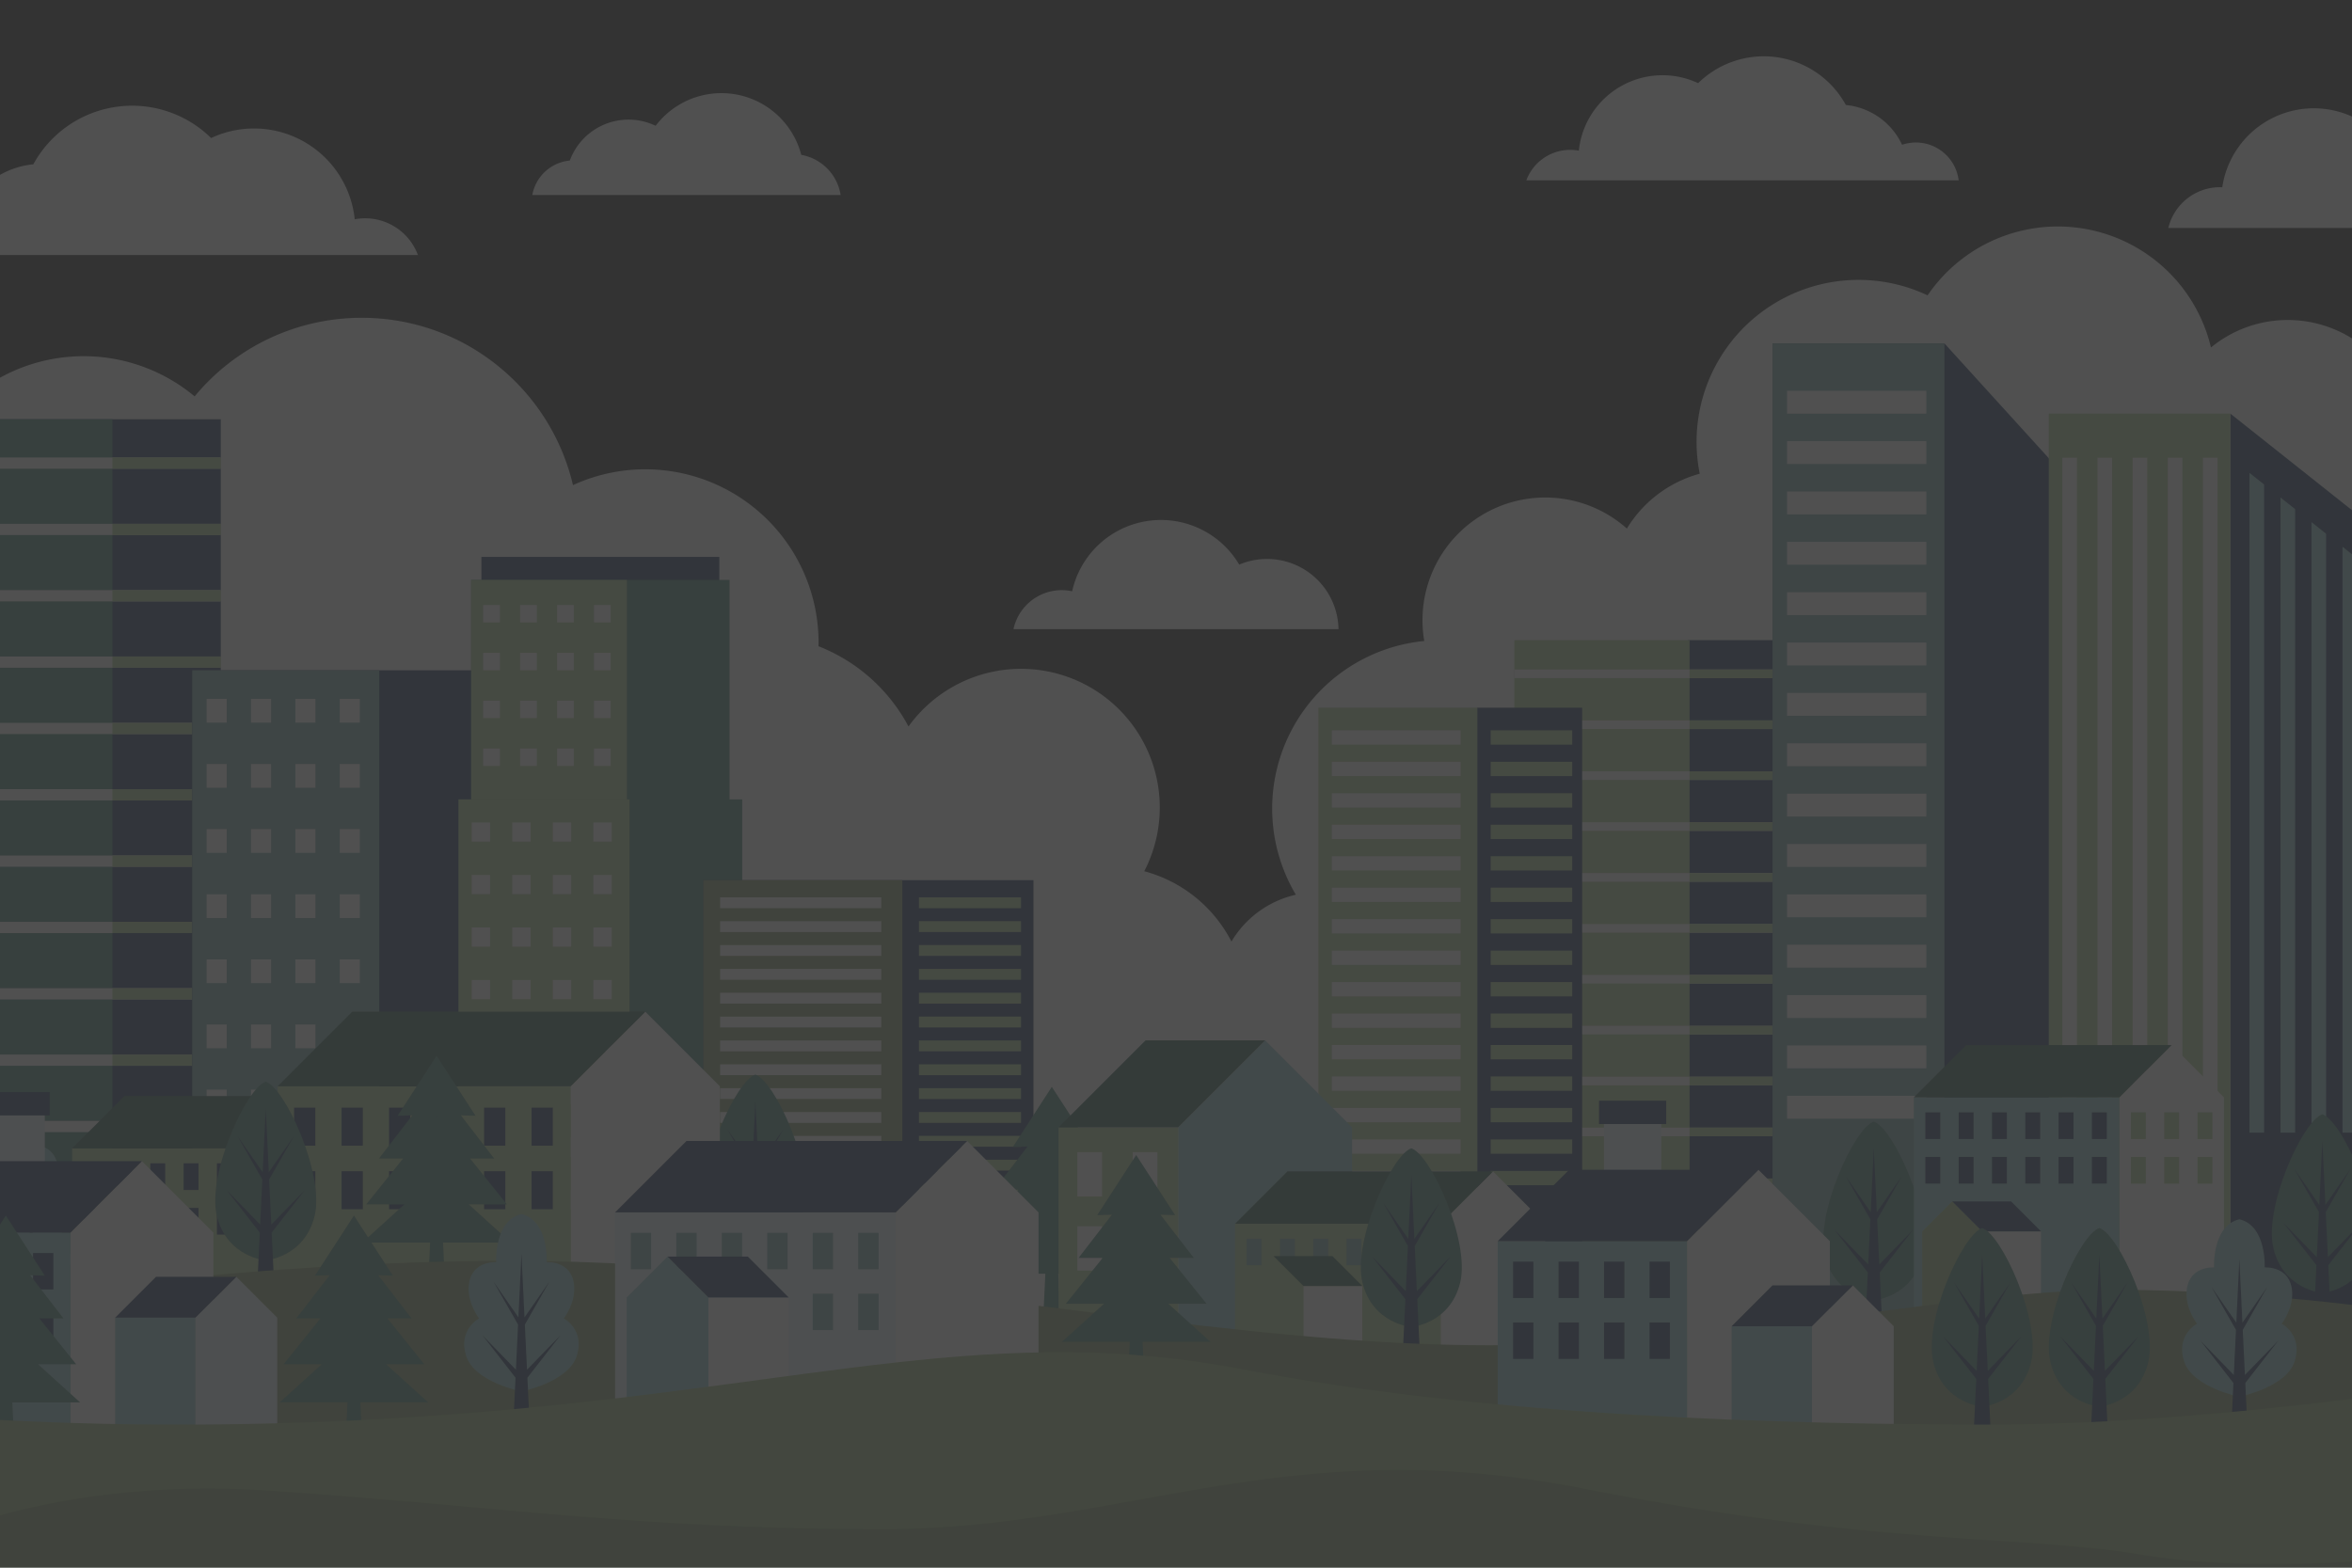 <svg xmlns="http://www.w3.org/2000/svg" xmlns:xlink="http://www.w3.org/1999/xlink" width="1920" height="1280" viewBox="0 0 1920 1280">
  <rect x="0" y="0" width="1920" height="1280" fill="#333333" stroke="none"/>
  <defs>
    <clipPath id="clip-path">
      <rect id="長方形_28064" data-name="長方形 28064" width="1920" height="1280" transform="translate(0 0)" fill="none"/>
    </clipPath>
  </defs>
  <g id="グループ_5340" data-name="グループ 5340" transform="translate(-37.877 -0.001)" opacity="0.144">
    <g id="グループ_5339" data-name="グループ 5339" transform="translate(37.877 0.001)" clip-path="url(#clip-path)">
      <path id="パス_10925" data-name="パス 10925" d="M1958.268,148.591a98.471,98.471,0,0,0-62.723,22.441,128.541,128.541,0,0,0-231.322-42.573,132.223,132.223,0,0,0-186.015,145.633,100.44,100.44,0,0,0-59.476,44.785,100.226,100.226,0,0,0-166.856,74.9,100.878,100.878,0,0,0,1.446,16.888,137.518,137.518,0,0,0-104.812,207.181,82.155,82.155,0,0,0-52.577,38.234,112.746,112.746,0,0,0-71.163-57.416A113.239,113.239,0,0,0,832.3,480.464a141.919,141.919,0,0,0-73.485-65.521c.02-1,.077-1.984.077-2.985A141.452,141.452,0,0,0,558.409,283.4c-18.34-78.287-88.55-136.6-172.431-136.6A176.766,176.766,0,0,0,249.55,210.958,141.447,141.447,0,0,0,17.506,319.6L4.038,1087.535H2057.155V247.479a98.886,98.886,0,0,0-98.888-98.888m-565.6,336.847c-.735.737-1.452,1.482-2.181,2.222-.171-.351-.32-.717-.491-1.068.9-.366,1.787-.76,2.673-1.155" transform="translate(-90.666 112.683)" fill="#fff"/>
      <path id="パス_10926" data-name="パス 10926" d="M626.385,254.962a58.366,58.366,0,0,0-81.05-52.7,74.258,74.258,0,0,0-136.392,21.77,40.314,40.314,0,0,0-47.887,30.927Z" transform="translate(466.282 258.717)" fill="#fff"/>
      <path id="パス_10927" data-name="パス 10927" d="M459.311,112.873A39.527,39.527,0,0,0,427.185,80.1,67.373,67.373,0,0,0,308.3,56.374a51.077,51.077,0,0,0-70.065,28.378,34.407,34.407,0,0,0-30.62,28.122Z" transform="translate(226.913 46.336)" fill="#fff"/>
      <path id="パス_10928" data-name="パス 10928" d="M430,155.614a45.94,45.94,0,0,0-51.587-29.164A82.658,82.658,0,0,0,261.167,60.1,91.93,91.93,0,0,0,116.039,81.558a68.213,68.213,0,0,0-55.222,39.1A42.346,42.346,0,0,0,5.211,155.614Z" transform="translate(-88.836 52.591)" fill="#fff"/>
      <path id="パス_10929" data-name="パス 10929" d="M524.586,119.24a38.175,38.175,0,0,1,42.859-24.23,68.672,68.672,0,0,1,97.416-55.127A76.382,76.382,0,0,1,785.445,57.711,56.676,56.676,0,0,1,831.325,90.2a35.178,35.178,0,0,1,46.2,29.041Z" transform="translate(721.389 28.014)" fill="#fff"/>
      <path id="パス_10930" data-name="パス 10930" d="M959.4,132.192a37.774,37.774,0,0,0-34.36-22.09c-.479,0-.952.02-1.424.036l.005-.036A75.554,75.554,0,0,0,773.329,99c-.62-.026-1.239-.046-1.861-.046a43.354,43.354,0,0,0-42.153,33.239Z" transform="translate(1040.766 53.897)" fill="#fff"/>
      <rect id="長方形_27741" data-name="長方形 27741" width="222.684" height="775.171" transform="translate(-42.46 342.313)" fill="#2a426a"/>
      <rect id="長方形_27742" data-name="長方形 27742" width="134.221" height="775.171" transform="translate(-42.46 342.313)" fill="#4f8b7d"/>
      <rect id="長方形_27743" data-name="長方形 27743" width="222.684" height="9.18" transform="translate(-42.46 373.527)" fill="#fffdff"/>
      <rect id="長方形_27744" data-name="長方形 27744" width="222.684" height="9.18" transform="translate(-42.46 427.691)" fill="#fffdff"/>
      <rect id="長方形_27745" data-name="長方形 27745" width="222.684" height="9.18" transform="translate(-42.46 481.856)" fill="#fffdff"/>
      <rect id="長方形_27746" data-name="長方形 27746" width="222.684" height="9.18" transform="translate(-42.46 536.023)" fill="#fffdff"/>
      <rect id="長方形_27747" data-name="長方形 27747" width="222.684" height="9.18" transform="translate(-42.46 590.188)" fill="#fffdff"/>
      <rect id="長方形_27748" data-name="長方形 27748" width="222.684" height="9.18" transform="translate(-42.46 644.354)" fill="#fffdff"/>
      <rect id="長方形_27749" data-name="長方形 27749" width="222.684" height="9.18" transform="translate(-42.46 698.519)" fill="#fffdff"/>
      <rect id="長方形_27750" data-name="長方形 27750" width="222.684" height="9.18" transform="translate(-42.46 752.686)" fill="#fffdff"/>
      <rect id="長方形_27751" data-name="長方形 27751" width="222.684" height="9.18" transform="translate(-42.46 806.851)" fill="#fffdff"/>
      <rect id="長方形_27752" data-name="長方形 27752" width="222.684" height="9.18" transform="translate(-42.46 861.015)" fill="#fffdff"/>
      <rect id="長方形_27753" data-name="長方形 27753" width="222.684" height="9.18" transform="translate(-42.46 915.182)" fill="#fffdff"/>
      <rect id="長方形_27754" data-name="長方形 27754" width="222.684" height="9.18" transform="translate(-42.46 969.347)" fill="#fffdff"/>
      <rect id="長方形_27755" data-name="長方形 27755" width="222.684" height="9.18" transform="translate(-42.46 1023.514)" fill="#fffdff"/>
      <rect id="長方形_27756" data-name="長方形 27756" width="88.463" height="9.18" transform="translate(91.761 373.527)" fill="#b4d399"/>
      <rect id="長方形_27757" data-name="長方形 27757" width="88.463" height="9.18" transform="translate(91.761 427.691)" fill="#b4d399"/>
      <rect id="長方形_27758" data-name="長方形 27758" width="88.463" height="9.18" transform="translate(91.761 481.856)" fill="#b4d399"/>
      <rect id="長方形_27759" data-name="長方形 27759" width="88.463" height="9.18" transform="translate(91.761 536.023)" fill="#b4d399"/>
      <rect id="長方形_27760" data-name="長方形 27760" width="88.463" height="9.18" transform="translate(91.761 590.188)" fill="#b4d399"/>
      <rect id="長方形_27761" data-name="長方形 27761" width="88.463" height="9.18" transform="translate(91.761 644.354)" fill="#b4d399"/>
      <rect id="長方形_27762" data-name="長方形 27762" width="88.463" height="9.18" transform="translate(91.761 698.519)" fill="#b4d399"/>
      <rect id="長方形_27763" data-name="長方形 27763" width="88.463" height="9.18" transform="translate(91.761 752.686)" fill="#b4d399"/>
      <rect id="長方形_27764" data-name="長方形 27764" width="88.463" height="9.18" transform="translate(91.761 806.851)" fill="#b4d399"/>
      <rect id="長方形_27765" data-name="長方形 27765" width="88.463" height="9.18" transform="translate(91.761 861.015)" fill="#b4d399"/>
      <rect id="長方形_27766" data-name="長方形 27766" width="88.463" height="9.18" transform="translate(91.761 915.182)" fill="#b4d399"/>
      <rect id="長方形_27767" data-name="長方形 27767" width="88.463" height="9.18" transform="translate(91.761 969.347)" fill="#b4d399"/>
      <rect id="長方形_27768" data-name="長方形 27768" width="88.463" height="9.18" transform="translate(91.761 1023.514)" fill="#b4d399"/>
      <rect id="長方形_27769" data-name="長方形 27769" width="95.578" height="594.798" transform="translate(1377.915 522.685)" fill="#2a426a"/>
      <rect id="長方形_27770" data-name="長方形 27770" width="143.012" height="594.798" transform="translate(1236.224 522.685)" fill="#b4d399"/>
      <rect id="長方形_27771" data-name="長方形 27771" width="237.268" height="7.045" transform="translate(1236.224 546.637)" fill="#fffdff"/>
      <rect id="長方形_27772" data-name="長方形 27772" width="237.268" height="7.045" transform="translate(1236.224 588.198)" fill="#fffdff"/>
      <rect id="長方形_27773" data-name="長方形 27773" width="237.268" height="7.045" transform="translate(1236.224 629.76)" fill="#fffdff"/>
      <rect id="長方形_27774" data-name="長方形 27774" width="237.268" height="7.045" transform="translate(1236.224 671.322)" fill="#fffdff"/>
      <rect id="長方形_27775" data-name="長方形 27775" width="237.268" height="7.045" transform="translate(1236.224 712.883)" fill="#fffdff"/>
      <rect id="長方形_27776" data-name="長方形 27776" width="237.268" height="7.045" transform="translate(1236.224 754.445)" fill="#fffdff"/>
      <rect id="長方形_27777" data-name="長方形 27777" width="237.268" height="7.045" transform="translate(1236.224 796.006)" fill="#fffdff"/>
      <rect id="長方形_27778" data-name="長方形 27778" width="237.268" height="7.045" transform="translate(1236.224 837.568)" fill="#fffdff"/>
      <rect id="長方形_27779" data-name="長方形 27779" width="237.268" height="7.045" transform="translate(1236.224 879.13)" fill="#fffdff"/>
      <rect id="長方形_27780" data-name="長方形 27780" width="237.268" height="7.045" transform="translate(1236.224 920.691)" fill="#fffdff"/>
      <rect id="長方形_27781" data-name="長方形 27781" width="237.268" height="7.045" transform="translate(1236.224 962.253)" fill="#fffdff"/>
      <rect id="長方形_27782" data-name="長方形 27782" width="237.268" height="7.045" transform="translate(1236.224 1003.817)" fill="#fffdff"/>
      <rect id="長方形_27783" data-name="長方形 27783" width="237.268" height="7.045" transform="translate(1236.224 1045.379)" fill="#fffdff"/>
      <rect id="長方形_27784" data-name="長方形 27784" width="94.257" height="7.045" transform="translate(1379.236 546.637)" fill="#b4d399"/>
      <rect id="長方形_27785" data-name="長方形 27785" width="94.257" height="7.045" transform="translate(1379.236 588.198)" fill="#b4d399"/>
      <rect id="長方形_27786" data-name="長方形 27786" width="94.257" height="7.045" transform="translate(1379.236 629.76)" fill="#b4d399"/>
      <rect id="長方形_27787" data-name="長方形 27787" width="94.257" height="7.045" transform="translate(1379.236 671.322)" fill="#b4d399"/>
      <rect id="長方形_27788" data-name="長方形 27788" width="94.257" height="7.045" transform="translate(1379.236 712.883)" fill="#b4d399"/>
      <rect id="長方形_27789" data-name="長方形 27789" width="94.257" height="7.045" transform="translate(1379.236 754.445)" fill="#b4d399"/>
      <rect id="長方形_27790" data-name="長方形 27790" width="94.257" height="7.045" transform="translate(1379.236 796.006)" fill="#b4d399"/>
      <rect id="長方形_27791" data-name="長方形 27791" width="94.257" height="7.045" transform="translate(1379.236 837.568)" fill="#b4d399"/>
      <rect id="長方形_27792" data-name="長方形 27792" width="94.257" height="7.045" transform="translate(1379.236 879.13)" fill="#b4d399"/>
      <rect id="長方形_27793" data-name="長方形 27793" width="94.257" height="7.045" transform="translate(1379.236 920.691)" fill="#b4d399"/>
      <rect id="長方形_27794" data-name="長方形 27794" width="94.257" height="7.045" transform="translate(1379.236 962.253)" fill="#b4d399"/>
      <rect id="長方形_27795" data-name="長方形 27795" width="94.257" height="7.045" transform="translate(1379.236 1003.817)" fill="#b4d399"/>
      <rect id="長方形_27796" data-name="長方形 27796" width="94.257" height="7.045" transform="translate(1379.236 1045.379)" fill="#b4d399"/>
      <rect id="長方形_27797" data-name="長方形 27797" width="85.768" height="539.671" transform="translate(1205.783 577.813)" fill="#2a426a"/>
      <rect id="長方形_27798" data-name="長方形 27798" width="129.756" height="539.671" transform="translate(1076.273 577.813)" fill="#b4d399"/>
      <rect id="長方形_27799" data-name="長方形 27799" width="105.114" height="11.679" transform="translate(1087.224 596.301)" fill="#fffdff"/>
      <rect id="長方形_27800" data-name="長方形 27800" width="66.57" height="11.679" transform="translate(1216.865 596.301)" fill="#b4d399"/>
      <rect id="長方形_27801" data-name="長方形 27801" width="105.114" height="11.679" transform="translate(1087.224 621.995)" fill="#fffdff"/>
      <rect id="長方形_27802" data-name="長方形 27802" width="66.57" height="11.679" transform="translate(1216.865 621.995)" fill="#b4d399"/>
      <rect id="長方形_27803" data-name="長方形 27803" width="105.114" height="11.679" transform="translate(1087.224 647.69)" fill="#fffdff"/>
      <rect id="長方形_27804" data-name="長方形 27804" width="66.57" height="11.679" transform="translate(1216.865 647.69)" fill="#b4d399"/>
      <rect id="長方形_27805" data-name="長方形 27805" width="105.114" height="11.679" transform="translate(1087.224 673.385)" fill="#fffdff"/>
      <rect id="長方形_27806" data-name="長方形 27806" width="66.57" height="11.679" transform="translate(1216.865 673.385)" fill="#b4d399"/>
      <rect id="長方形_27807" data-name="長方形 27807" width="105.114" height="11.679" transform="translate(1087.224 699.08)" fill="#fffdff"/>
      <rect id="長方形_27808" data-name="長方形 27808" width="66.57" height="11.679" transform="translate(1216.865 699.08)" fill="#b4d399"/>
      <rect id="長方形_27809" data-name="長方形 27809" width="105.114" height="11.679" transform="translate(1087.224 724.772)" fill="#fffdff"/>
      <rect id="長方形_27810" data-name="長方形 27810" width="66.57" height="11.679" transform="translate(1216.865 724.772)" fill="#b4d399"/>
      <rect id="長方形_27811" data-name="長方形 27811" width="105.114" height="11.679" transform="translate(1087.224 750.466)" fill="#fffdff"/>
      <rect id="長方形_27812" data-name="長方形 27812" width="66.57" height="11.679" transform="translate(1216.865 750.466)" fill="#b4d399"/>
      <rect id="長方形_27813" data-name="長方形 27813" width="105.114" height="11.679" transform="translate(1087.224 776.161)" fill="#fffdff"/>
      <rect id="長方形_27814" data-name="長方形 27814" width="66.57" height="11.679" transform="translate(1216.865 776.161)" fill="#b4d399"/>
      <rect id="長方形_27815" data-name="長方形 27815" width="105.114" height="11.679" transform="translate(1087.224 801.856)" fill="#fffdff"/>
      <rect id="長方形_27816" data-name="長方形 27816" width="66.57" height="11.679" transform="translate(1216.865 801.856)" fill="#b4d399"/>
      <rect id="長方形_27817" data-name="長方形 27817" width="105.114" height="11.679" transform="translate(1087.224 827.551)" fill="#fffdff"/>
      <rect id="長方形_27818" data-name="長方形 27818" width="66.57" height="11.679" transform="translate(1216.865 827.551)" fill="#b4d399"/>
      <rect id="長方形_27819" data-name="長方形 27819" width="105.114" height="11.679" transform="translate(1087.224 853.243)" fill="#fffdff"/>
      <rect id="長方形_27820" data-name="長方形 27820" width="66.57" height="11.679" transform="translate(1216.865 853.243)" fill="#b4d399"/>
      <rect id="長方形_27821" data-name="長方形 27821" width="105.114" height="11.679" transform="translate(1087.224 878.938)" fill="#fffdff"/>
      <rect id="長方形_27822" data-name="長方形 27822" width="66.57" height="11.679" transform="translate(1216.865 878.938)" fill="#b4d399"/>
      <rect id="長方形_27823" data-name="長方形 27823" width="105.114" height="11.679" transform="translate(1087.224 904.632)" fill="#fffdff"/>
      <rect id="長方形_27824" data-name="長方形 27824" width="66.57" height="11.679" transform="translate(1216.865 904.632)" fill="#b4d399"/>
      <rect id="長方形_27825" data-name="長方形 27825" width="105.114" height="11.679" transform="translate(1087.224 930.327)" fill="#fffdff"/>
      <rect id="長方形_27826" data-name="長方形 27826" width="66.57" height="11.679" transform="translate(1216.865 930.327)" fill="#b4d399"/>
      <rect id="長方形_27827" data-name="長方形 27827" width="105.114" height="11.679" transform="translate(1087.224 956.022)" fill="#fffdff"/>
      <rect id="長方形_27828" data-name="長方形 27828" width="66.57" height="11.679" transform="translate(1216.865 956.022)" fill="#b4d399"/>
      <rect id="長方形_27829" data-name="長方形 27829" width="253.292" height="576.384" transform="translate(156.91 547.282)" fill="#2a426a"/>
      <rect id="長方形_27830" data-name="長方形 27830" width="152.668" height="576.384" transform="translate(156.913 547.282)" fill="#7fafaf"/>
      <rect id="長方形_27831" data-name="長方形 27831" width="16.417" height="19.413" transform="translate(168.668 570.609)" fill="#fffdff"/>
      <rect id="長方形_27832" data-name="長方形 27832" width="16.417" height="19.413" transform="translate(204.884 570.609)" fill="#fffdff"/>
      <rect id="長方形_27833" data-name="長方形 27833" width="16.417" height="19.413" transform="translate(241.098 570.609)" fill="#fffdff"/>
      <rect id="長方形_27834" data-name="長方形 27834" width="16.417" height="19.413" transform="translate(277.317 570.609)" fill="#fffdff"/>
      <rect id="長方形_27835" data-name="長方形 27835" width="16.417" height="19.413" transform="translate(168.668 623.787)" fill="#fffdff"/>
      <rect id="長方形_27836" data-name="長方形 27836" width="16.417" height="19.413" transform="translate(204.884 623.787)" fill="#fffdff"/>
      <rect id="長方形_27837" data-name="長方形 27837" width="16.417" height="19.413" transform="translate(241.098 623.787)" fill="#fffdff"/>
      <rect id="長方形_27838" data-name="長方形 27838" width="16.417" height="19.413" transform="translate(277.317 623.787)" fill="#fffdff"/>
      <rect id="長方形_27839" data-name="長方形 27839" width="16.417" height="19.413" transform="translate(168.668 676.964)" fill="#fffdff"/>
      <rect id="長方形_27840" data-name="長方形 27840" width="16.417" height="19.413" transform="translate(204.884 676.964)" fill="#fffdff"/>
      <rect id="長方形_27841" data-name="長方形 27841" width="16.417" height="19.413" transform="translate(241.098 676.964)" fill="#fffdff"/>
      <rect id="長方形_27842" data-name="長方形 27842" width="16.417" height="19.413" transform="translate(277.317 676.964)" fill="#fffdff"/>
      <rect id="長方形_27843" data-name="長方形 27843" width="16.417" height="19.413" transform="translate(168.668 730.14)" fill="#fffdff"/>
      <rect id="長方形_27844" data-name="長方形 27844" width="16.417" height="19.413" transform="translate(204.884 730.14)" fill="#fffdff"/>
      <rect id="長方形_27845" data-name="長方形 27845" width="16.417" height="19.413" transform="translate(241.098 730.14)" fill="#fffdff"/>
      <rect id="長方形_27846" data-name="長方形 27846" width="16.417" height="19.413" transform="translate(277.317 730.14)" fill="#fffdff"/>
      <rect id="長方形_27847" data-name="長方形 27847" width="16.417" height="19.413" transform="translate(168.668 783.316)" fill="#fffdff"/>
      <rect id="長方形_27848" data-name="長方形 27848" width="16.417" height="19.413" transform="translate(204.884 783.316)" fill="#fffdff"/>
      <rect id="長方形_27849" data-name="長方形 27849" width="16.417" height="19.413" transform="translate(241.098 783.316)" fill="#fffdff"/>
      <rect id="長方形_27850" data-name="長方形 27850" width="16.417" height="19.413" transform="translate(277.317 783.316)" fill="#fffdff"/>
      <rect id="長方形_27851" data-name="長方形 27851" width="16.417" height="19.412" transform="translate(168.668 836.493)" fill="#fffdff"/>
      <rect id="長方形_27852" data-name="長方形 27852" width="16.417" height="19.412" transform="translate(204.884 836.493)" fill="#fffdff"/>
      <rect id="長方形_27853" data-name="長方形 27853" width="16.417" height="19.412" transform="translate(241.098 836.493)" fill="#fffdff"/>
      <rect id="長方形_27854" data-name="長方形 27854" width="16.417" height="19.412" transform="translate(277.317 836.493)" fill="#fffdff"/>
      <rect id="長方形_27855" data-name="長方形 27855" width="16.417" height="19.415" transform="translate(168.668 889.667)" fill="#fffdff"/>
      <rect id="長方形_27856" data-name="長方形 27856" width="16.417" height="19.415" transform="translate(204.884 889.667)" fill="#fffdff"/>
      <rect id="長方形_27857" data-name="長方形 27857" width="16.417" height="19.415" transform="translate(241.098 889.667)" fill="#fffdff"/>
      <rect id="長方形_27858" data-name="長方形 27858" width="16.417" height="19.415" transform="translate(277.317 889.667)" fill="#fffdff"/>
      <rect id="長方形_27859" data-name="長方形 27859" width="16.417" height="19.415" transform="translate(168.668 942.845)" fill="#fffdff"/>
      <rect id="長方形_27860" data-name="長方形 27860" width="16.417" height="19.415" transform="translate(204.884 942.845)" fill="#fffdff"/>
      <rect id="長方形_27861" data-name="長方形 27861" width="16.417" height="19.415" transform="translate(241.098 942.845)" fill="#fffdff"/>
      <rect id="長方形_27862" data-name="長方形 27862" width="16.417" height="19.415" transform="translate(277.317 942.845)" fill="#fffdff"/>
      <rect id="長方形_27863" data-name="長方形 27863" width="194.207" height="249.019" transform="translate(392.996 454.705)" fill="#2a426a"/>
      <rect id="長方形_27864" data-name="長方形 27864" width="210.941" height="270.477" transform="translate(384.627 473.495)" fill="#4f8b7d"/>
      <rect id="長方形_27865" data-name="長方形 27865" width="127.142" height="270.477" transform="translate(384.627 473.495)" fill="#b4d399"/>
      <rect id="長方形_27866" data-name="長方形 27866" width="13.673" height="14.262" transform="translate(394.419 493.96)" fill="#fffdff"/>
      <rect id="長方形_27867" data-name="長方形 27867" width="13.673" height="14.262" transform="translate(424.579 493.96)" fill="#fffdff"/>
      <rect id="長方形_27868" data-name="長方形 27868" width="13.673" height="14.262" transform="translate(454.74 493.96)" fill="#fffdff"/>
      <rect id="長方形_27869" data-name="長方形 27869" width="13.673" height="14.262" transform="translate(484.9 493.96)" fill="#fffdff"/>
      <rect id="長方形_27870" data-name="長方形 27870" width="13.673" height="14.262" transform="translate(394.419 533.023)" fill="#fffdff"/>
      <rect id="長方形_27871" data-name="長方形 27871" width="13.673" height="14.262" transform="translate(424.579 533.023)" fill="#fffdff"/>
      <rect id="長方形_27872" data-name="長方形 27872" width="13.673" height="14.262" transform="translate(454.74 533.023)" fill="#fffdff"/>
      <rect id="長方形_27873" data-name="長方形 27873" width="13.673" height="14.262" transform="translate(484.9 533.023)" fill="#fffdff"/>
      <rect id="長方形_27874" data-name="長方形 27874" width="13.673" height="14.259" transform="translate(394.419 572.086)" fill="#fffdff"/>
      <rect id="長方形_27875" data-name="長方形 27875" width="13.673" height="14.259" transform="translate(424.579 572.086)" fill="#fffdff"/>
      <rect id="長方形_27876" data-name="長方形 27876" width="13.673" height="14.259" transform="translate(454.74 572.086)" fill="#fffdff"/>
      <rect id="長方形_27877" data-name="長方形 27877" width="13.673" height="14.259" transform="translate(484.9 572.086)" fill="#fffdff"/>
      <rect id="長方形_27878" data-name="長方形 27878" width="13.673" height="14.262" transform="translate(394.419 611.144)" fill="#fffdff"/>
      <rect id="長方形_27879" data-name="長方形 27879" width="13.673" height="14.262" transform="translate(424.579 611.144)" fill="#fffdff"/>
      <rect id="長方形_27880" data-name="長方形 27880" width="13.673" height="14.262" transform="translate(454.74 611.144)" fill="#fffdff"/>
      <rect id="長方形_27881" data-name="長方形 27881" width="13.673" height="14.262" transform="translate(484.9 611.144)" fill="#fffdff"/>
      <rect id="長方形_27882" data-name="長方形 27882" width="231.565" height="464.783" transform="translate(374.316 652.7)" fill="#4f8b7d"/>
      <rect id="長方形_27883" data-name="長方形 27883" width="139.571" height="464.783" transform="translate(374.318 652.7)" fill="#b4d399"/>
      <rect id="長方形_27884" data-name="長方形 27884" width="15.009" height="15.654" transform="translate(385.065 671.508)" fill="#fffdff"/>
      <rect id="長方形_27885" data-name="長方形 27885" width="15.009" height="15.654" transform="translate(418.173 671.508)" fill="#fffdff"/>
      <rect id="長方形_27886" data-name="長方形 27886" width="15.009" height="15.654" transform="translate(451.284 671.508)" fill="#fffdff"/>
      <rect id="長方形_27887" data-name="長方形 27887" width="15.009" height="15.654" transform="translate(484.393 671.508)" fill="#fffdff"/>
      <rect id="長方形_27888" data-name="長方形 27888" width="15.009" height="15.654" transform="translate(385.065 714.388)" fill="#fffdff"/>
      <rect id="長方形_27889" data-name="長方形 27889" width="15.009" height="15.654" transform="translate(418.173 714.388)" fill="#fffdff"/>
      <rect id="長方形_27890" data-name="長方形 27890" width="15.009" height="15.654" transform="translate(451.284 714.388)" fill="#fffdff"/>
      <rect id="長方形_27891" data-name="長方形 27891" width="15.009" height="15.654" transform="translate(484.393 714.388)" fill="#fffdff"/>
      <rect id="長方形_27892" data-name="長方形 27892" width="15.009" height="15.654" transform="translate(385.065 757.271)" fill="#fffdff"/>
      <rect id="長方形_27893" data-name="長方形 27893" width="15.009" height="15.654" transform="translate(418.173 757.271)" fill="#fffdff"/>
      <rect id="長方形_27894" data-name="長方形 27894" width="15.009" height="15.654" transform="translate(451.284 757.271)" fill="#fffdff"/>
      <rect id="長方形_27895" data-name="長方形 27895" width="15.009" height="15.654" transform="translate(484.393 757.271)" fill="#fffdff"/>
      <rect id="長方形_27896" data-name="長方形 27896" width="15.009" height="15.654" transform="translate(385.065 800.151)" fill="#fffdff"/>
      <rect id="長方形_27897" data-name="長方形 27897" width="15.009" height="15.654" transform="translate(418.173 800.151)" fill="#fffdff"/>
      <rect id="長方形_27898" data-name="長方形 27898" width="15.009" height="15.654" transform="translate(451.284 800.151)" fill="#fffdff"/>
      <rect id="長方形_27899" data-name="長方形 27899" width="15.009" height="15.654" transform="translate(484.393 800.151)" fill="#fffdff"/>
      <rect id="長方形_27900" data-name="長方形 27900" width="15.009" height="15.654" transform="translate(385.065 843.031)" fill="#fffdff"/>
      <rect id="長方形_27901" data-name="長方形 27901" width="15.009" height="15.654" transform="translate(418.173 843.031)" fill="#fffdff"/>
      <rect id="長方形_27902" data-name="長方形 27902" width="15.009" height="15.654" transform="translate(451.284 843.031)" fill="#fffdff"/>
      <rect id="長方形_27903" data-name="長方形 27903" width="15.009" height="15.654" transform="translate(484.393 843.031)" fill="#fffdff"/>
      <rect id="長方形_27904" data-name="長方形 27904" width="15.009" height="15.654" transform="translate(385.065 885.911)" fill="#fffdff"/>
      <rect id="長方形_27905" data-name="長方形 27905" width="15.009" height="15.654" transform="translate(418.173 885.911)" fill="#fffdff"/>
      <rect id="長方形_27906" data-name="長方形 27906" width="15.009" height="15.654" transform="translate(451.284 885.911)" fill="#fffdff"/>
      <rect id="長方形_27907" data-name="長方形 27907" width="15.009" height="15.654" transform="translate(484.393 885.911)" fill="#fffdff"/>
      <rect id="長方形_27908" data-name="長方形 27908" width="15.009" height="15.654" transform="translate(385.065 928.794)" fill="#fffdff"/>
      <rect id="長方形_27909" data-name="長方形 27909" width="15.009" height="15.654" transform="translate(418.173 928.794)" fill="#fffdff"/>
      <rect id="長方形_27910" data-name="長方形 27910" width="15.009" height="15.654" transform="translate(451.284 928.794)" fill="#fffdff"/>
      <rect id="長方形_27911" data-name="長方形 27911" width="15.009" height="15.654" transform="translate(484.393 928.794)" fill="#fffdff"/>
      <rect id="長方形_27912" data-name="長方形 27912" width="15.009" height="15.654" transform="translate(385.065 971.674)" fill="#fffdff"/>
      <rect id="長方形_27913" data-name="長方形 27913" width="15.009" height="15.654" transform="translate(418.173 971.674)" fill="#fffdff"/>
      <rect id="長方形_27914" data-name="長方形 27914" width="15.009" height="15.654" transform="translate(451.284 971.674)" fill="#fffdff"/>
      <rect id="長方形_27915" data-name="長方形 27915" width="15.009" height="15.654" transform="translate(484.393 971.674)" fill="#fffdff"/>
      <rect id="長方形_27916" data-name="長方形 27916" width="269.524" height="409.093" transform="translate(574.124 718.648)" fill="#2a426a"/>
      <rect id="長方形_27917" data-name="長方形 27917" width="162.452" height="409.093" transform="translate(574.126 718.648)" fill="#8ca575"/>
      <rect id="長方形_27918" data-name="長方形 27918" width="131.599" height="8.852" transform="translate(587.837 732.667)" fill="#fffdff"/>
      <rect id="長方形_27919" data-name="長方形 27919" width="83.346" height="8.852" transform="translate(750.144 732.667)" fill="#b4d399"/>
      <rect id="長方形_27920" data-name="長方形 27920" width="131.599" height="8.852" transform="translate(587.837 752.143)" fill="#fffdff"/>
      <rect id="長方形_27921" data-name="長方形 27921" width="83.346" height="8.852" transform="translate(750.144 752.143)" fill="#b4d399"/>
      <rect id="長方形_27922" data-name="長方形 27922" width="131.599" height="8.852" transform="translate(587.837 771.622)" fill="#fffdff"/>
      <rect id="長方形_27923" data-name="長方形 27923" width="83.346" height="8.852" transform="translate(750.144 771.622)" fill="#b4d399"/>
      <rect id="長方形_27924" data-name="長方形 27924" width="131.599" height="8.852" transform="translate(587.837 791.099)" fill="#fffdff"/>
      <rect id="長方形_27925" data-name="長方形 27925" width="83.346" height="8.852" transform="translate(750.144 791.099)" fill="#b4d399"/>
      <rect id="長方形_27926" data-name="長方形 27926" width="131.599" height="8.852" transform="translate(587.837 810.575)" fill="#fffdff"/>
      <rect id="長方形_27927" data-name="長方形 27927" width="83.346" height="8.852" transform="translate(750.144 810.575)" fill="#b4d399"/>
      <rect id="長方形_27928" data-name="長方形 27928" width="131.599" height="8.852" transform="translate(587.837 830.052)" fill="#fffdff"/>
      <rect id="長方形_27929" data-name="長方形 27929" width="83.346" height="8.852" transform="translate(750.144 830.052)" fill="#b4d399"/>
      <rect id="長方形_27930" data-name="長方形 27930" width="131.599" height="8.852" transform="translate(587.837 849.531)" fill="#fffdff"/>
      <rect id="長方形_27931" data-name="長方形 27931" width="83.346" height="8.852" transform="translate(750.144 849.531)" fill="#b4d399"/>
      <rect id="長方形_27932" data-name="長方形 27932" width="131.599" height="8.852" transform="translate(587.837 869.007)" fill="#fffdff"/>
      <rect id="長方形_27933" data-name="長方形 27933" width="83.346" height="8.852" transform="translate(750.144 869.007)" fill="#b4d399"/>
      <rect id="長方形_27934" data-name="長方形 27934" width="131.599" height="8.852" transform="translate(587.837 888.484)" fill="#fffdff"/>
      <rect id="長方形_27935" data-name="長方形 27935" width="83.346" height="8.852" transform="translate(750.144 888.484)" fill="#b4d399"/>
      <rect id="長方形_27936" data-name="長方形 27936" width="131.599" height="8.852" transform="translate(587.837 907.963)" fill="#fffdff"/>
      <rect id="長方形_27937" data-name="長方形 27937" width="83.346" height="8.852" transform="translate(750.144 907.963)" fill="#b4d399"/>
      <rect id="長方形_27938" data-name="長方形 27938" width="131.599" height="8.852" transform="translate(587.837 927.439)" fill="#fffdff"/>
      <rect id="長方形_27939" data-name="長方形 27939" width="83.346" height="8.852" transform="translate(750.144 927.439)" fill="#b4d399"/>
      <rect id="長方形_27940" data-name="長方形 27940" width="131.599" height="8.852" transform="translate(587.837 946.916)" fill="#fffdff"/>
      <rect id="長方形_27941" data-name="長方形 27941" width="83.346" height="8.852" transform="translate(750.144 946.916)" fill="#b4d399"/>
      <rect id="長方形_27942" data-name="長方形 27942" width="131.599" height="8.852" transform="translate(587.837 966.395)" fill="#fffdff"/>
      <rect id="長方形_27943" data-name="長方形 27943" width="83.346" height="8.852" transform="translate(750.144 966.395)" fill="#b4d399"/>
      <rect id="長方形_27944" data-name="長方形 27944" width="131.599" height="8.852" transform="translate(587.837 985.871)" fill="#fffdff"/>
      <rect id="長方形_27945" data-name="長方形 27945" width="83.346" height="8.852" transform="translate(750.144 985.871)" fill="#b4d399"/>
      <rect id="長方形_27946" data-name="長方形 27946" width="131.599" height="8.852" transform="translate(587.837 1005.348)" fill="#fffdff"/>
      <rect id="長方形_27947" data-name="長方形 27947" width="83.346" height="8.852" transform="translate(750.144 1005.348)" fill="#b4d399"/>
      <path id="パス_10931" data-name="パス 10931" d="M835.969,946.607H603.094V109.538H743.456l92.513,101.814Z" transform="translate(843.861 170.876)" fill="#2a426a"/>
      <rect id="長方形_27948" data-name="長方形 27948" width="140.365" height="837.069" transform="translate(1446.953 280.415)" fill="#7fafaf"/>
      <rect id="長方形_27949" data-name="長方形 27949" width="113.705" height="18.691" transform="translate(1458.801 319.043)" fill="#fffdff"/>
      <rect id="長方形_27950" data-name="長方形 27950" width="113.705" height="18.691" transform="translate(1458.801 360.161)" fill="#fffdff"/>
      <rect id="長方形_27951" data-name="長方形 27951" width="113.705" height="18.691" transform="translate(1458.801 401.283)" fill="#fffdff"/>
      <rect id="長方形_27952" data-name="長方形 27952" width="113.705" height="18.691" transform="translate(1458.801 442.404)" fill="#fffdff"/>
      <rect id="長方形_27953" data-name="長方形 27953" width="113.705" height="18.691" transform="translate(1458.801 483.523)" fill="#fffdff"/>
      <rect id="長方形_27954" data-name="長方形 27954" width="113.705" height="18.691" transform="translate(1458.801 524.644)" fill="#fffdff"/>
      <rect id="長方形_27955" data-name="長方形 27955" width="113.705" height="18.691" transform="translate(1458.801 565.763)" fill="#fffdff"/>
      <rect id="長方形_27956" data-name="長方形 27956" width="113.705" height="18.691" transform="translate(1458.801 606.884)" fill="#fffdff"/>
      <rect id="長方形_27957" data-name="長方形 27957" width="113.705" height="18.691" transform="translate(1458.801 648.005)" fill="#fffdff"/>
      <rect id="長方形_27958" data-name="長方形 27958" width="113.705" height="18.691" transform="translate(1458.801 689.124)" fill="#fffdff"/>
      <rect id="長方形_27959" data-name="長方形 27959" width="113.705" height="18.691" transform="translate(1458.801 730.245)" fill="#fffdff"/>
      <rect id="長方形_27960" data-name="長方形 27960" width="113.705" height="18.691" transform="translate(1458.801 771.364)" fill="#fffdff"/>
      <rect id="長方形_27961" data-name="長方形 27961" width="113.705" height="18.691" transform="translate(1458.801 812.485)" fill="#fffdff"/>
      <rect id="長方形_27962" data-name="長方形 27962" width="113.705" height="18.691" transform="translate(1458.801 853.606)" fill="#fffdff"/>
      <rect id="長方形_27963" data-name="長方形 27963" width="113.705" height="18.691" transform="translate(1458.801 894.725)" fill="#fffdff"/>
      <path id="パス_10932" data-name="パス 10932" d="M868.516,911.678H749.092V131.928l119.424,94.843Z" transform="translate(1071.619 205.804)" fill="#2a426a"/>
      <rect id="長方形_27964" data-name="長方形 27964" width="148.257" height="779.75" transform="translate(1672.456 337.733)" fill="#b4d399"/>
      <rect id="長方形_27965" data-name="長方形 27965" width="11.935" height="551.073" transform="translate(1683.528 373.714)" fill="#fffdff"/>
      <rect id="長方形_27966" data-name="長方形 27966" width="11.935" height="551.073" transform="translate(1712.23 373.714)" fill="#fffdff"/>
      <rect id="長方形_27967" data-name="長方形 27967" width="11.935" height="551.073" transform="translate(1740.933 373.714)" fill="#fffdff"/>
      <rect id="長方形_27968" data-name="長方形 27968" width="11.935" height="551.073" transform="translate(1769.633 373.714)" fill="#fffdff"/>
      <rect id="長方形_27969" data-name="長方形 27969" width="11.935" height="551.073" transform="translate(1798.336 373.714)" fill="#fffdff"/>
      <path id="パス_10933" data-name="パス 10933" d="M767.118,689.507v-529.2l-11.932-9.487V689.507Z" transform="translate(1081.124 235.279)" fill="#97ced1"/>
      <path id="パス_10934" data-name="パス 10934" d="M777.011,677.255V168.161l-11.932-9.485V677.255Z" transform="translate(1096.558 247.532)" fill="#97ced1"/>
      <path id="パス_10935" data-name="パス 10935" d="M786.892,665V176.014l-11.932-9.485V665Z" transform="translate(1111.973 259.782)" fill="#97ced1"/>
      <path id="パス_10936" data-name="パス 10936" d="M796.786,652.754V183.869l-11.932-9.487V652.754Z" transform="translate(1127.406 272.033)" fill="#97ced1"/>
      <path id="パス_10937" data-name="パス 10937" d="M660.5,357.737c-15.885,5.117-48.1,75.756-39.908,109.537S660.5,503.616,660.5,503.616s31.719-2.56,39.908-36.342S676.383,362.854,660.5,357.737" transform="translate(869.11 558.067)" fill="#4f8b7d"/>
      <path id="パス_10938" data-name="パス 10938" d="M686.577,432.916,659.3,460.973l-1.764-36.821,20.05-35.1-20.331,29.23-2.489-51.953-2.491,51.953-20.332-29.23L652,424.153l-1.766,36.821-27.277-28.058,26.965,34.6-2.084,43.507H661.7l-2.084-43.507Z" transform="translate(874.842 571.469)" fill="#2a426a"/>
      <path id="パス_10939" data-name="パス 10939" d="M303.866,342.737c-15.885,5.117-48.1,75.756-39.908,109.537s39.908,36.342,39.908,36.342,31.718-2.56,39.908-36.342-24.023-104.42-39.908-109.537" transform="translate(312.764 534.667)" fill="#4f8b7d"/>
      <path id="パス_10940" data-name="パス 10940" d="M329.945,417.916l-27.277,28.058-1.764-36.82,20.05-35.1-20.332,29.23-2.488-51.953-2.491,51.953-20.332-29.23,20.05,35.1-1.764,36.82-27.277-28.058,26.964,34.6L291.2,496.022h13.862l-2.084-43.507Z" transform="translate(318.496 548.069)" fill="#2a426a"/>
      <path id="パス_10941" data-name="パス 10941" d="M756.4,333.315l-42.711,42.711V558.639h85.422V376.026Z" transform="translate(1016.389 519.969)" fill="#fff"/>
      <rect id="長方形_27970" data-name="長方形 27970" width="167.759" height="182.613" transform="translate(1562.319 895.995)" fill="#97ced1"/>
      <path id="パス_10942" data-name="パス 10942" d="M690.869,333.315H858.628l-42.711,42.711H648.158Z" transform="translate(914.161 519.969)" fill="#3b685b"/>
      <rect id="長方形_27971" data-name="長方形 27971" width="12.165" height="21.783" transform="translate(1571.719 908.216)" fill="#2b4369"/>
      <rect id="長方形_27972" data-name="長方形 27972" width="12.165" height="21.783" transform="translate(1598.915 908.216)" fill="#2b4369"/>
      <rect id="長方形_27973" data-name="長方形 27973" width="12.165" height="21.783" transform="translate(1626.107 908.216)" fill="#2b4369"/>
      <rect id="長方形_27974" data-name="長方形 27974" width="12.165" height="21.783" transform="translate(1653.299 908.216)" fill="#2b4369"/>
      <rect id="長方形_27975" data-name="長方形 27975" width="12.165" height="21.783" transform="translate(1626.107 944.62)" fill="#2b4369"/>
      <rect id="長方形_27976" data-name="長方形 27976" width="12.165" height="21.783" transform="translate(1653.299 944.62)" fill="#2b4369"/>
      <rect id="長方形_27977" data-name="長方形 27977" width="12.165" height="21.783" transform="translate(1680.494 908.216)" fill="#2b4369"/>
      <rect id="長方形_27978" data-name="長方形 27978" width="12.165" height="21.783" transform="translate(1707.686 908.216)" fill="#2b4369"/>
      <rect id="長方形_27979" data-name="長方形 27979" width="12.165" height="21.783" transform="translate(1571.719 944.62)" fill="#2b4369"/>
      <rect id="長方形_27980" data-name="長方形 27980" width="12.165" height="21.783" transform="translate(1598.915 944.62)" fill="#2b4369"/>
      <rect id="長方形_27981" data-name="長方形 27981" width="12.165" height="21.783" transform="translate(1680.494 944.62)" fill="#2b4369"/>
      <rect id="長方形_27982" data-name="長方形 27982" width="12.165" height="21.783" transform="translate(1707.686 944.62)" fill="#2b4369"/>
      <rect id="長方形_27983" data-name="長方形 27983" width="12.165" height="21.783" transform="translate(1739.512 908.216)" fill="#b4d399"/>
      <rect id="長方形_27984" data-name="長方形 27984" width="12.165" height="21.783" transform="translate(1739.512 944.62)" fill="#b4d399"/>
      <rect id="長方形_27985" data-name="長方形 27985" width="12.165" height="21.783" transform="translate(1766.707 908.216)" fill="#b4d399"/>
      <rect id="長方形_27986" data-name="長方形 27986" width="12.165" height="21.783" transform="translate(1793.899 908.216)" fill="#b4d399"/>
      <rect id="長方形_27987" data-name="長方形 27987" width="12.165" height="21.783" transform="translate(1766.707 944.62)" fill="#b4d399"/>
      <rect id="長方形_27988" data-name="長方形 27988" width="12.165" height="21.783" transform="translate(1793.899 944.62)" fill="#b4d399"/>
      <path id="パス_10943" data-name="パス 10943" d="M675.306,383.186l24.451,24.451v73.2h-48.9v-73.2Z" transform="translate(918.369 597.768)" fill="#a3c284"/>
      <rect id="長方形_27989" data-name="長方形 27989" width="48.02" height="73.201" transform="translate(1618.127 1005.407)" fill="#fff"/>
      <path id="パス_10944" data-name="パス 10944" d="M708.427,383.186H660.406l24.451,24.451h48.02Z" transform="translate(933.269 597.768)" fill="#2b4369"/>
      <path id="パス_10945" data-name="パス 10945" d="M470.876,499.207,436.5,468.049h31.158L437.57,430.617h19.7L430.049,395.35l12,.358-31.813-49.065-31.81,49.065,11.994-.358L363.2,430.617h19.7l-30.083,37.432h31.155l-34.378,31.158h55.365L403.3,533.741h13.862l-1.654-34.534Z" transform="translate(448.397 540.761)" fill="#4f8b7d"/>
      <path id="パス_10946" data-name="パス 10946" d="M484.551,331.82,413.59,402.78V600.54H555.511V402.78Z" transform="translate(548.236 517.636)" fill="#97ced1"/>
      <rect id="長方形_27990" data-name="長方形 27990" width="97.651" height="197.76" transform="translate(864.174 920.417)" fill="#b4d399"/>
      <path id="パス_10947" data-name="パス 10947" d="M446.406,331.82h97.651L473.1,402.78H375.446Z" transform="translate(488.73 517.636)" fill="#3b685b"/>
      <rect id="長方形_27991" data-name="長方形 27991" width="20.211" height="36.193" transform="translate(879.444 940.721)" fill="#fff"/>
      <rect id="長方形_27992" data-name="長方形 27992" width="20.211" height="36.193" transform="translate(924.623 940.721)" fill="#fff"/>
      <rect id="長方形_27993" data-name="長方形 27993" width="20.211" height="36.193" transform="translate(879.444 1001.201)" fill="#fff"/>
      <rect id="長方形_27994" data-name="長方形 27994" width="20.211" height="36.193" transform="translate(924.623 1001.201)" fill="#fff"/>
      <path id="パス_10948" data-name="パス 10948" d="M539.977,373.609,497.266,416.32v119.03h85.422V416.32Z" transform="translate(678.77 582.827)" fill="#fff"/>
      <rect id="長方形_27995" data-name="長方形 27995" width="167.759" height="119.03" transform="translate(1008.279 999.147)" fill="#b4d399"/>
      <path id="パス_10949" data-name="パス 10949" d="M474.446,373.609H642.206L599.495,416.32H431.735Z" transform="translate(576.542 582.827)" fill="#3b685b"/>
      <rect id="長方形_27996" data-name="長方形 27996" width="12.165" height="21.783" transform="translate(1017.679 1011.369)" fill="#7fafaf"/>
      <rect id="長方形_27997" data-name="長方形 27997" width="12.165" height="21.783" transform="translate(1044.872 1011.369)" fill="#7fafaf"/>
      <rect id="長方形_27998" data-name="長方形 27998" width="12.165" height="21.783" transform="translate(1072.067 1011.369)" fill="#7fafaf"/>
      <rect id="長方形_27999" data-name="長方形 27999" width="12.165" height="21.783" transform="translate(1099.259 1011.369)" fill="#7fafaf"/>
      <rect id="長方形_28000" data-name="長方形 28000" width="12.165" height="21.783" transform="translate(1126.451 1011.369)" fill="#7fafaf"/>
      <rect id="長方形_28001" data-name="長方形 28001" width="12.165" height="21.783" transform="translate(1153.646 1011.369)" fill="#7fafaf"/>
      <rect id="長方形_28002" data-name="長方形 28002" width="12.165" height="21.783" transform="translate(1017.679 1047.772)" fill="#7fafaf"/>
      <rect id="長方形_28003" data-name="長方形 28003" width="12.165" height="21.783" transform="translate(1044.872 1047.772)" fill="#7fafaf"/>
      <rect id="長方形_28004" data-name="長方形 28004" width="12.165" height="21.783" transform="translate(1126.451 1047.772)" fill="#7fafaf"/>
      <rect id="長方形_28005" data-name="長方形 28005" width="12.165" height="21.783" transform="translate(1153.646 1047.772)" fill="#7fafaf"/>
      <path id="パス_10950" data-name="パス 10950" d="M458.884,400.619l24.451,24.451v68.145h-48.9V425.07Z" transform="translate(580.75 624.963)" fill="#b4d399"/>
      <rect id="長方形_28006" data-name="長方形 28006" width="48.02" height="68.145" transform="translate(1064.084 1050.033)" fill="#fff"/>
      <path id="パス_10951" data-name="パス 10951" d="M492,400.619H443.984l24.451,24.451h48.02Z" transform="translate(595.65 624.963)" fill="#3b685b"/>
      <path id="パス_10952" data-name="パス 10952" d="M169.127,349.578l-42.711,42.711v119.03h85.422V392.289Z" transform="translate(100.243 545.339)" fill="#ecf8ff"/>
      <rect id="長方形_28007" data-name="長方形 28007" width="167.759" height="119.03" transform="translate(58.9 937.628)" fill="#b4d399"/>
      <path id="パス_10953" data-name="パス 10953" d="M103.6,349.578H271.355l-42.711,42.711H60.885Z" transform="translate(-1.985 545.339)" fill="#3b685b"/>
      <rect id="長方形_28008" data-name="長方形 28008" width="12.165" height="21.783" transform="translate(68.301 949.849)" fill="#2b4369"/>
      <rect id="長方形_28009" data-name="長方形 28009" width="12.165" height="21.783" transform="translate(95.496 949.849)" fill="#2b4369"/>
      <rect id="長方形_28010" data-name="長方形 28010" width="12.165" height="21.783" transform="translate(122.688 949.849)" fill="#2b4369"/>
      <rect id="長方形_28011" data-name="長方形 28011" width="12.165" height="21.783" transform="translate(149.88 949.849)" fill="#2b4369"/>
      <rect id="長方形_28012" data-name="長方形 28012" width="12.165" height="21.783" transform="translate(177.075 949.849)" fill="#2b4369"/>
      <rect id="長方形_28013" data-name="長方形 28013" width="12.165" height="21.783" transform="translate(204.268 949.849)" fill="#2b4369"/>
      <rect id="長方形_28014" data-name="長方形 28014" width="12.165" height="21.783" transform="translate(68.301 986.253)" fill="#2b4369"/>
      <rect id="長方形_28015" data-name="長方形 28015" width="12.165" height="21.783" transform="translate(95.496 986.253)" fill="#2b4369"/>
      <rect id="長方形_28016" data-name="長方形 28016" width="12.165" height="21.783" transform="translate(177.075 986.253)" fill="#2b4369"/>
      <rect id="長方形_28017" data-name="長方形 28017" width="12.165" height="21.783" transform="translate(204.268 986.253)" fill="#2b4369"/>
      <path id="パス_10954" data-name="パス 10954" d="M280.755,322.67l-60.9,60.9V553.3h121.8V383.57Z" transform="translate(246.01 503.363)" fill="#fff"/>
      <rect id="長方形_28018" data-name="長方形 28018" width="239.206" height="169.723" transform="translate(226.657 886.935)" fill="#b4d399"/>
      <path id="パス_10955" data-name="パス 10955" d="M187.316,322.67H426.522l-60.9,60.9h-239.2Z" transform="translate(100.244 503.363)" fill="#3b685b"/>
      <rect id="長方形_28019" data-name="長方形 28019" width="17.347" height="31.06" transform="translate(240.064 904.361)" fill="#2b4369"/>
      <rect id="長方形_28020" data-name="長方形 28020" width="17.347" height="31.06" transform="translate(278.838 904.361)" fill="#2b4369"/>
      <rect id="長方形_28021" data-name="長方形 28021" width="17.347" height="31.06" transform="translate(317.614 904.361)" fill="#2b4369"/>
      <rect id="長方形_28022" data-name="長方形 28022" width="17.347" height="31.06" transform="translate(356.388 904.361)" fill="#2b4369"/>
      <rect id="長方形_28023" data-name="長方形 28023" width="17.347" height="31.06" transform="translate(317.614 956.267)" fill="#2b4369"/>
      <rect id="長方形_28024" data-name="長方形 28024" width="17.347" height="31.06" transform="translate(356.388 956.267)" fill="#2b4369"/>
      <rect id="長方形_28025" data-name="長方形 28025" width="17.347" height="31.06" transform="translate(395.162 904.361)" fill="#2b4369"/>
      <rect id="長方形_28026" data-name="長方形 28026" width="17.347" height="31.06" transform="translate(433.935 904.361)" fill="#2b4369"/>
      <rect id="長方形_28027" data-name="長方形 28027" width="17.347" height="31.06" transform="translate(240.064 956.267)" fill="#2b4369"/>
      <rect id="長方形_28028" data-name="長方形 28028" width="17.347" height="31.06" transform="translate(278.838 956.267)" fill="#2b4369"/>
      <rect id="長方形_28029" data-name="長方形 28029" width="17.347" height="31.06" transform="translate(395.162 956.267)" fill="#2b4369"/>
      <rect id="長方形_28030" data-name="長方形 28030" width="17.347" height="31.06" transform="translate(433.935 956.267)" fill="#2b4369"/>
      <rect id="長方形_28031" data-name="長方形 28031" width="39.357" height="70.408" transform="translate(122.688 986.25)" fill="#2b4369"/>
      <path id="パス_10956" data-name="パス 10956" d="M147.732,345.007c-15.885,5.12-48.1,75.755-39.908,109.537s39.908,36.342,39.908,36.342,31.718-2.56,39.908-36.342-24.023-104.417-39.908-109.537" transform="translate(69.195 538.208)" fill="#4f8b7d"/>
      <path id="パス_10957" data-name="パス 10957" d="M173.811,420.186l-27.277,28.058-1.764-36.82,20.05-35.1-20.332,29.23L142,353.6l-2.488,51.953-20.334-29.23,20.052,35.1-1.764,36.82-27.279-28.058,26.964,34.6-2.084,43.507H148.93l-2.084-43.507Z" transform="translate(74.927 551.61)" fill="#2a426a"/>
      <path id="パス_10958" data-name="パス 10958" d="M102.706,435s10.191-13.21,8.3-27.93-13.586-18.117-22.267-18.117c0,0,1.687-33.969-20.669-39.252C45.715,354.98,47.4,388.948,47.4,388.948c-8.681,0-20.38,3.4-22.267,18.117s8.3,27.93,8.3,27.93-17.359,9.057-10.568,30.572,45.2,29.061,45.2,29.061,38.408-7.547,45.2-29.061S102.706,435,102.706,435" transform="translate(-63.751 545.523)" fill="#97ced1"/>
      <path id="パス_10959" data-name="パス 10959" d="M90.761,428.98,63.485,457.038l-1.764-36.82,20.05-35.1-20.332,29.23-2.488-51.953-2.488,51.953-20.334-29.23,20.052,35.1-1.766,36.82L27.138,428.98l26.964,34.6-2.084,43.507H65.881L63.8,463.578Z" transform="translate(-54.63 565.329)" fill="#2a426a"/>
      <path id="パス_10960" data-name="パス 10960" d="M240.309,458.11h31.158l-30.083-37.435h19.7l-27.218-35.264,12,.358L214.046,336.7,182.235,385.77l11.994-.358-27.218,35.264h19.7L156.625,458.11h31.158L153.4,489.268H274.689Z" transform="translate(142.342 525.257)" fill="#4f8b7d"/>
      <path id="パス_10961" data-name="パス 10961" d="M181.314,353.269l-6.93,144.691h13.862Z" transform="translate(175.074 551.098)" fill="#4f8b7d"/>
      <path id="パス_10962" data-name="パス 10962" d="M803.543,355.406c-15.885,5.117-48.1,75.755-39.908,109.537s39.908,36.342,39.908,36.342,31.718-2.56,39.908-36.342-24.023-104.42-39.908-109.537" transform="translate(1092.26 554.431)" fill="#4f8b7d"/>
      <path id="パス_10963" data-name="パス 10963" d="M829.622,430.583l-27.277,28.058-1.764-36.821,20.05-35.1L800.3,415.948,797.809,364l-2.488,51.95-20.332-29.23,20.052,35.1-1.766,36.821L766,430.583l26.965,34.6-2.084,43.507h13.862l-2.084-43.507Z" transform="translate(1097.992 567.834)" fill="#2a426a"/>
      <path id="パス_10964" data-name="パス 10964" d="M513.034,366.25c-15.885,5.117-48.1,75.756-39.908,109.537s39.908,36.342,39.908,36.342,31.718-2.56,39.908-36.342-24.023-104.42-39.908-109.537" transform="translate(639.066 571.347)" fill="#4f8b7d"/>
      <path id="パス_10965" data-name="パス 10965" d="M539.113,441.429l-27.277,28.058-1.764-36.82,20.05-35.1-20.332,29.23L507.3,374.841l-2.488,51.953-20.334-29.23,20.052,35.1-1.764,36.82L475.49,441.429l26.964,34.6-2.084,43.507h13.862l-2.084-43.507Z" transform="translate(644.799 584.749)" fill="#2a426a"/>
      <path id="パス_10966" data-name="パス 10966" d="M4.037,446.579s338.309-58.611,608.077-41.216c271.071,17.48,493.788,65.7,693.757,65.7s381.356-45.279,511.035-45.279,256.19,20.792,256.19,20.792V883.243H4.037Z" transform="translate(-90.667 627.331)" fill="#8ca575"/>
      <rect id="長方形_28032" data-name="長方形 28032" width="46.812" height="67.748" transform="translate(1309.353 901.658)" fill="#ecf8ff"/>
      <rect id="長方形_28033" data-name="長方形 28033" width="54.886" height="19.08" transform="translate(1305.316 898.688)" fill="#2b4369"/>
      <path id="パス_10967" data-name="パス 10967" d="M634.132,373.084,575.817,431.4V593.917H692.448V431.4Z" transform="translate(801.31 582.008)" fill="#fff"/>
      <rect id="長方形_28034" data-name="長方形 28034" width="154.504" height="162.519" transform="translate(1222.623 1013.407)" fill="#97ced1"/>
      <path id="パス_10968" data-name="パス 10968" d="M573.778,373.084h154.5L669.968,431.4h-154.5Z" transform="translate(707.159 582.008)" fill="#2b4369"/>
      <rect id="長方形_28035" data-name="長方形 28035" width="16.609" height="29.742" transform="translate(1235.169 1030.093)" fill="#2b4369"/>
      <rect id="長方形_28036" data-name="長方形 28036" width="16.609" height="29.742" transform="translate(1272.3 1030.093)" fill="#2b4369"/>
      <rect id="長方形_28037" data-name="長方形 28037" width="16.609" height="29.742" transform="translate(1235.169 1079.795)" fill="#2b4369"/>
      <rect id="長方形_28038" data-name="長方形 28038" width="16.609" height="29.742" transform="translate(1272.3 1079.795)" fill="#2b4369"/>
      <rect id="長方形_28039" data-name="長方形 28039" width="16.609" height="29.742" transform="translate(1309.427 1030.093)" fill="#2b4369"/>
      <rect id="長方形_28040" data-name="長方形 28040" width="16.609" height="29.742" transform="translate(1346.555 1030.093)" fill="#2b4369"/>
      <rect id="長方形_28041" data-name="長方形 28041" width="16.609" height="29.742" transform="translate(1309.427 1079.795)" fill="#2b4369"/>
      <rect id="長方形_28042" data-name="長方形 28042" width="16.609" height="29.742" transform="translate(1346.555 1079.795)" fill="#2b4369"/>
      <path id="パス_10969" data-name="パス 10969" d="M649.049,409.962l-33.385,33.385v93.038h66.77V443.347Z" transform="translate(863.471 639.539)" fill="#fff"/>
      <rect id="長方形_28043" data-name="長方形 28043" width="65.564" height="93.041" transform="translate(1413.57 1082.885)" fill="#97ced1"/>
      <path id="パス_10970" data-name="パス 10970" d="M623.438,409.962H689l-33.385,33.385H590.053Z" transform="translate(823.518 639.539)" fill="#2b4369"/>
      <rect id="長方形_28044" data-name="長方形 28044" width="46.812" height="67.748" transform="translate(-10.235 894.641)" fill="#ecf8ff"/>
      <rect id="長方形_28045" data-name="長方形 28045" width="54.886" height="19.08" transform="translate(-14.272 891.668)" fill="#2b4369"/>
      <path id="パス_10971" data-name="パス 10971" d="M118.668,370.342,60.354,428.656V591.175H176.985V428.656Z" transform="translate(-2.814 577.731)" fill="#fff"/>
      <rect id="長方形_28046" data-name="長方形 28046" width="154.504" height="162.516" transform="translate(-96.965 1006.39)" fill="#97ced1"/>
      <path id="パス_10972" data-name="パス 10972" d="M58.314,370.342h154.5L154.5,428.656H0Z" transform="translate(-96.965 577.731)" fill="#2b4369"/>
      <rect id="長方形_28047" data-name="長方形 28047" width="16.609" height="29.742" transform="translate(-10.161 1023.076)" fill="#2b4369"/>
      <rect id="長方形_28048" data-name="長方形 28048" width="16.609" height="29.742" transform="translate(26.967 1023.076)" fill="#2b4369"/>
      <rect id="長方形_28049" data-name="長方形 28049" width="16.609" height="29.742" transform="translate(-10.161 1072.776)" fill="#2b4369"/>
      <rect id="長方形_28050" data-name="長方形 28050" width="16.609" height="29.742" transform="translate(26.967 1072.776)" fill="#2b4369"/>
      <path id="パス_10973" data-name="パス 10973" d="M133.585,407.22,100.2,440.605v93.038h66.77V440.605Z" transform="translate(59.347 635.261)" fill="#ecf8ff"/>
      <rect id="長方形_28051" data-name="長方形 28051" width="65.564" height="93.038" transform="translate(93.985 1075.868)" fill="#97ced1"/>
      <path id="パス_10974" data-name="パス 10974" d="M107.974,407.22h65.564l-33.385,33.385H74.589Z" transform="translate(19.394 635.261)" fill="#2b4369"/>
      <path id="パス_10975" data-name="パス 10975" d="M381.8,363.9l-58.314,58.314V584.736H440.115V422.217Z" transform="translate(407.671 567.686)" fill="#fff"/>
      <rect id="長方形_28052" data-name="長方形 28052" width="229.048" height="162.519" transform="translate(502.106 989.903)" fill="#ecf8ff"/>
      <path id="パス_10976" data-name="パス 10976" d="M292.326,363.9H521.377L463.06,422.217H234.012Z" transform="translate(268.094 567.686)" fill="#2b4369"/>
      <rect id="長方形_28053" data-name="長方形 28053" width="16.609" height="29.742" transform="translate(514.941 1006.592)" fill="#7fafaf"/>
      <rect id="長方形_28054" data-name="長方形 28054" width="16.609" height="29.742" transform="translate(552.069 1006.592)" fill="#7fafaf"/>
      <rect id="長方形_28055" data-name="長方形 28055" width="16.609" height="29.742" transform="translate(589.199 1006.592)" fill="#7fafaf"/>
      <rect id="長方形_28056" data-name="長方形 28056" width="16.609" height="29.742" transform="translate(626.327 1006.592)" fill="#7fafaf"/>
      <rect id="長方形_28057" data-name="長方形 28057" width="16.609" height="29.742" transform="translate(663.455 1006.592)" fill="#7fafaf"/>
      <rect id="長方形_28058" data-name="長方形 28058" width="16.609" height="29.742" transform="translate(700.582 1006.592)" fill="#7fafaf"/>
      <rect id="長方形_28059" data-name="長方形 28059" width="16.609" height="29.742" transform="translate(514.941 1056.292)" fill="#7fafaf"/>
      <rect id="長方形_28060" data-name="長方形 28060" width="16.609" height="29.742" transform="translate(552.069 1056.292)" fill="#7fafaf"/>
      <rect id="長方形_28061" data-name="長方形 28061" width="16.609" height="29.742" transform="translate(663.455 1056.292)" fill="#7fafaf"/>
      <rect id="長方形_28062" data-name="長方形 28062" width="16.609" height="29.742" transform="translate(700.582 1056.292)" fill="#7fafaf"/>
      <path id="パス_10977" data-name="パス 10977" d="M271.079,400.782l33.385,33.385v93.041h-66.77V434.167Z" transform="translate(273.838 625.217)" fill="#97ced1"/>
      <rect id="長方形_28063" data-name="長方形 28063" width="65.564" height="93.041" transform="translate(578.301 1059.382)" fill="#fff"/>
      <path id="パス_10978" data-name="パス 10978" d="M316.3,400.782H250.735l33.385,33.385h65.564Z" transform="translate(294.182 625.217)" fill="#2b4369"/>
      <path id="パス_10979" data-name="パス 10979" d="M695.076,391.678c-15.885,5.117-48.1,75.755-39.908,109.537s39.908,36.342,39.908,36.342,31.719-2.56,39.908-36.342S710.961,396.8,695.076,391.678" transform="translate(923.051 611.015)" fill="#4f8b7d"/>
      <path id="パス_10980" data-name="パス 10980" d="M721.155,466.857l-27.277,28.058-1.764-36.821,20.05-35.1-20.331,29.23-2.488-51.953-2.488,51.953-20.334-29.23,20.052,35.1-1.764,36.821-27.279-28.058,26.964,34.6-2.084,43.507h13.862l-2.084-43.507Z" transform="translate(928.783 624.416)" fill="#2a426a"/>
      <path id="パス_10981" data-name="パス 10981" d="M732.436,391.678c-15.885,5.117-48.1,75.755-39.908,109.537s39.908,36.342,39.908,36.342,31.719-2.56,39.908-36.342S748.321,396.8,732.436,391.678" transform="translate(981.333 611.015)" fill="#4f8b7d"/>
      <path id="パス_10982" data-name="パス 10982" d="M758.515,466.857l-27.277,28.058-1.764-36.821,20.05-35.1-20.331,29.23L726.7,400.268l-2.488,51.953-20.334-29.23,20.052,35.1-1.766,36.821-27.277-28.058,26.965,34.6-2.084,43.507h13.862l-2.084-43.507Z" transform="translate(987.066 624.416)" fill="#2a426a"/>
      <path id="パス_10983" data-name="パス 10983" d="M815.1,474.17s10.191-13.21,8.3-27.93-13.586-18.117-22.267-18.117c0,0,1.687-33.969-20.669-39.252-22.356,5.284-20.672,39.252-20.672,39.252-8.681,0-20.38,3.4-22.267,18.117s8.3,27.93,8.3,27.93-17.362,9.057-10.568,30.572,45.2,29.061,45.2,29.061,38.408-7.547,45.2-29.061S815.1,474.17,815.1,474.17" transform="translate(1047.587 606.636)" fill="#97ced1"/>
      <path id="パス_10984" data-name="パス 10984" d="M803.158,468.155l-27.277,28.058-1.764-36.821,20.05-35.1-20.331,29.23-2.488-51.953-2.488,51.953-20.334-29.23,20.052,35.1-1.766,36.821-27.277-28.058,26.965,34.6-2.084,43.507h13.862l-2.084-43.507Z" transform="translate(1056.708 626.442)" fill="#2a426a"/>
      <path id="パス_10985" data-name="パス 10985" d="M267.3,472.486s10.191-13.21,8.3-27.93-13.586-18.117-22.267-18.117c0,0,1.687-33.969-20.669-39.252-22.356,5.284-20.672,39.252-20.672,39.252-8.681,0-20.38,3.4-22.267,18.117s8.3,27.93,8.3,27.93-17.362,9.057-10.568,30.572,45.2,29.061,45.2,29.061,38.408-7.547,45.2-29.061S267.3,472.486,267.3,472.486" transform="translate(193.014 604.009)" fill="#97ced1"/>
      <path id="パス_10986" data-name="パス 10986" d="M255.355,466.471l-27.277,28.058-1.764-36.821,20.05-35.1-20.331,29.23-2.488-51.953-2.491,51.953-20.332-29.23,20.053,35.1-1.764,36.821-27.279-28.058,26.964,34.6-2.084,43.507h13.862L228.39,501.07Z" transform="translate(202.135 623.815)" fill="#2a426a"/>
      <path id="パス_10987" data-name="パス 10987" d="M497.776,520.958,463.4,489.8h31.158L464.47,452.368h19.7L456.949,417.1l11.994.358L437.132,368.4,405.322,417.46l11.994-.358L390.1,452.368h19.7L379.711,489.8h31.158l-34.381,31.158h55.368L430.2,555.493h13.862l-1.656-34.534Z" transform="translate(490.357 574.694)" fill="#4f8b7d"/>
      <path id="パス_10988" data-name="パス 10988" d="M137.335,540.254,102.954,509.1h31.158L104.03,471.664h19.7L96.508,436.4l12,.358L76.691,387.691,44.881,436.756l11.994-.358L29.656,471.664h19.7L19.273,509.1H50.428L16.048,540.254H71.415l-1.654,34.534H83.624L81.97,540.254Z" transform="translate(-71.931 604.795)" fill="#4f8b7d"/>
      <path id="パス_10989" data-name="パス 10989" d="M248.335,540.254,213.954,509.1h31.158L215.03,471.664h19.7L207.508,436.4l12,.358-31.813-49.065-31.811,49.065,11.994-.358-27.218,35.266h19.7L130.273,509.1h31.155l-34.381,31.158h55.368l-1.654,34.534h13.862l-1.654-34.534Z" transform="translate(101.229 604.795)" fill="#4f8b7d"/>
      <path id="パス_10990" data-name="パス 10990" d="M4.037,480.157s204.91,23.04,479.2,0,421.844-73.367,622.612-34.765,445.11,45,610.926,45S2073.1,460.834,2073.1,460.834V837.789H4.037Z" transform="translate(-90.667 672.785)" fill="#a3c284"/>
      <path id="パス_10991" data-name="パス 10991" d="M4.688,538.137s113.82-65.6,305.375-52.419,301.524,31.429,500.268,31.429,328.494-81.062,571.715-33.18,357.117,37.391,456.688,54.17,236.833,0,236.833,0V778.69H6.508Z" transform="translate(-89.652 731.382)" fill="#8ca575"/>
    </g>
  </g>
</svg>

